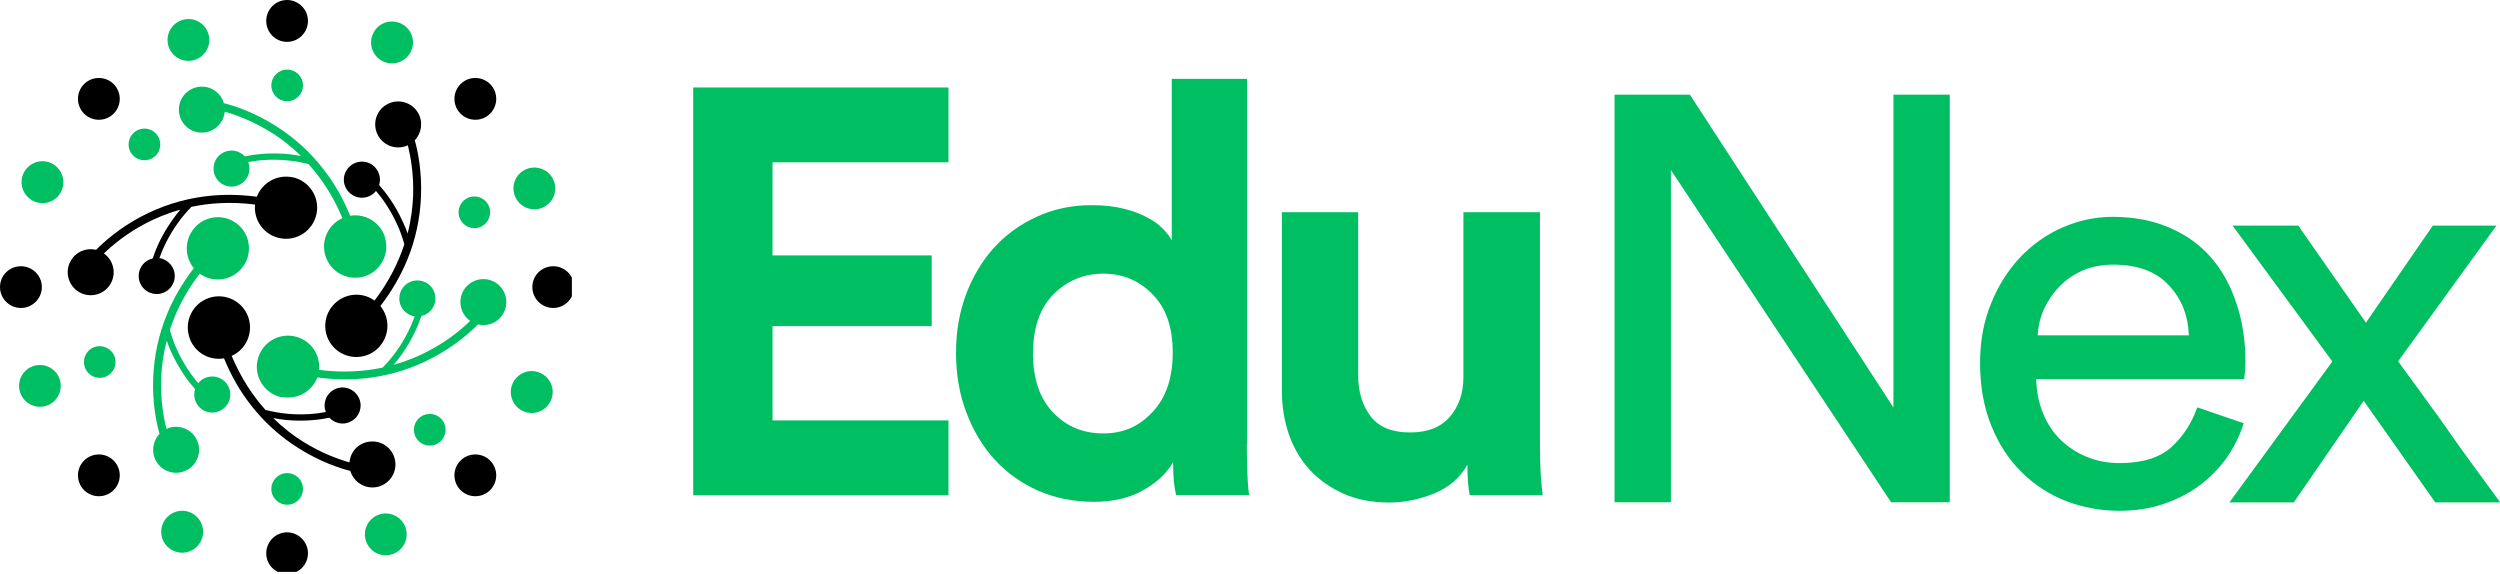 <?xml version="1.0" encoding="UTF-8"?>
<svg id="Layer_2" data-name="Layer 2" xmlns="http://www.w3.org/2000/svg" xmlns:xlink="http://www.w3.org/1999/xlink" viewBox="0 0 205.46 47.19">
  <defs>
    <style>
      .cls-1 {
        clip-path: url(#clippath);
      }

      .cls-2 {
        fill: none;
      }

      .cls-2, .cls-3, .cls-4 {
        stroke-width: 0px;
      }

      .cls-5 {
        clip-path: url(#clippath-1);
      }

      .cls-6 {
        clip-path: url(#clippath-3);
      }

      .cls-7 {
        clip-path: url(#clippath-2);
      }

      .cls-4 {
        fill: #00bf63;
      }
    </style>
    <clipPath id="clippath">
      <rect class="cls-2" x="21.06" width="5.33" height="3.67"/>
    </clipPath>
    <clipPath id="clippath-1">
      <rect class="cls-2" x="21.06" y="43.67" width="5.33" height="3.33"/>
    </clipPath>
    <clipPath id="clippath-2">
      <rect class="cls-2" x="43.72" y="21.01" width="3.28" height="5.33"/>
    </clipPath>
    <clipPath id="clippath-3">
      <rect class="cls-2" y="21.01" width="3.72" height="5.33"/>
    </clipPath>
  </defs>
  <g id="Layer_1-2" data-name="Layer 1">
    <path class="cls-3" d="m31.19,28.48c.85-.95.86-2.37.07-3.33.92-1.19,1.65-2.45,2.2-3.77.69-1.67,1.07-3.44,1.14-5.26.08-2.06-.26-3.7-.51-4.59.56-.59.7-1.51.27-2.25-.53-.91-1.68-1.21-2.58-.69-.91.52-1.21,1.68-.69,2.58.49.85,1.55,1.18,2.43.77.22.89.5,2.38.43,4.19-.04.9-.16,1.93-.45,3.06-.11-.32-.23-.63-.38-.93-.66-1.47-1.47-2.51-1.96-3.05.19-.61-.03-1.3-.59-1.68-.68-.45-1.6-.27-2.06.42s-.27,1.6.42,2.05c.64.43,1.5.29,1.97-.31.47.55,1.18,1.5,1.76,2.8.21.46.41.99.57,1.59-.48,1.46-1.24,3.04-2.45,4.62-1.05-.76-2.52-.61-3.4.38-.94,1.05-.85,2.67.2,3.61,1.06.94,2.67.85,3.61-.2"/>
    <path class="cls-4" d="m23.16,32.62c1.25.26,2.48-.44,2.92-1.6,1.48.2,2.95.21,4.36.02,1.79-.24,3.51-.79,5.12-1.64,1.83-.97,3.08-2.08,3.72-2.74.8.2,1.66-.15,2.08-.89.52-.91.21-2.06-.69-2.58-.9-.52-2.06-.21-2.58.69-.49.85-.24,1.94.55,2.49-.66.65-1.81,1.63-3.42,2.47-.79.42-1.75.83-2.87,1.14.22-.25.42-.51.62-.79.95-1.31,1.43-2.53,1.66-3.22.63-.14,1.11-.68,1.15-1.35.05-.82-.57-1.52-1.39-1.57s-1.52.57-1.57,1.39c-.05.77.5,1.44,1.26,1.56-.24.68-.71,1.77-1.54,2.92-.3.41-.66.85-1.09,1.29-1.51.32-3.26.44-5.23.19.13-1.29-.73-2.49-2.03-2.76-1.38-.29-2.73.59-3.03,1.98-.29,1.39.6,2.74,1.98,3.03"/>
    <path class="cls-3" d="m15.56,27.73c.4,1.22,1.62,1.93,2.85,1.72.57,1.39,1.29,2.66,2.17,3.79,1.1,1.43,2.44,2.65,3.98,3.61,1.75,1.1,3.34,1.63,4.23,1.85.23.79.96,1.36,1.82,1.36,1.04,0,1.89-.85,1.89-1.89s-.85-1.89-1.89-1.89-1.8.76-1.89,1.72c-.89-.25-2.31-.76-3.84-1.72-.76-.47-1.59-1.1-2.42-1.92.32.06.66.11.99.15,1.61.16,2.91-.03,3.62-.18.44.47,1.15.63,1.74.32.73-.36,1.04-1.26.67-1.98-.36-.73-1.26-1.04-1.98-.67-.7.34-1,1.16-.72,1.86-.71.14-1.89.28-3.3.13-.5-.05-1.06-.15-1.66-.3-1.03-1.15-2.01-2.6-2.78-4.44,1.18-.53,1.79-1.88,1.38-3.14-.44-1.34-1.89-2.07-3.23-1.63-1.34.44-2.07,1.89-1.63,3.23"/>
    <path class="cls-4" d="m16,18.71c-.85.95-.86,2.37-.07,3.33-.92,1.19-1.66,2.45-2.2,3.77-.69,1.67-1.07,3.44-1.14,5.26-.08,2.06.27,3.7.52,4.59-.57.59-.7,1.51-.27,2.25.52.91,1.68,1.21,2.58.69s1.21-1.68.69-2.58c-.49-.85-1.56-1.18-2.43-.77-.23-.89-.5-2.38-.43-4.19.03-.9.16-1.93.45-3.06.11.32.23.63.37.93.67,1.47,1.48,2.51,1.96,3.05-.19.61.03,1.3.59,1.68.68.45,1.6.27,2.06-.42.45-.68.27-1.6-.42-2.05-.65-.43-1.5-.29-1.97.3-.47-.55-1.18-1.49-1.76-2.79-.21-.46-.41-.99-.57-1.59.47-1.46,1.24-3.04,2.45-4.62,1.05.76,2.52.61,3.4-.38.94-1.05.85-2.67-.2-3.61s-2.67-.85-3.61.2"/>
    <path class="cls-3" d="m24.03,14.57c-1.25-.26-2.48.44-2.92,1.6-1.49-.2-2.95-.21-4.36-.02-1.79.24-3.52.79-5.13,1.64-1.82.96-3.07,2.08-3.72,2.74-.8-.19-1.66.15-2.08.9-.53.9-.21,2.06.69,2.58.91.52,2.06.21,2.58-.69.49-.85.24-1.94-.55-2.49.66-.64,1.81-1.62,3.41-2.46.8-.42,1.76-.83,2.87-1.14-.21.25-.42.51-.61.79-.95,1.31-1.44,2.53-1.66,3.22-.63.14-1.11.68-1.15,1.35-.05.82.57,1.52,1.39,1.57s1.52-.57,1.57-1.39c.05-.77-.51-1.44-1.26-1.56.24-.68.71-1.77,1.54-2.92.3-.41.66-.85,1.09-1.29,1.51-.32,3.26-.44,5.23-.19-.13,1.29.73,2.49,2.02,2.76,1.39.29,2.74-.6,3.03-1.98.29-1.39-.6-2.74-1.98-3.03"/>
    <path class="cls-4" d="m31.63,19.46c-.4-1.22-1.63-1.93-2.85-1.73-.57-1.39-1.29-2.66-2.17-3.79-1.1-1.43-2.44-2.65-3.98-3.61-1.74-1.1-3.34-1.63-4.23-1.85-.23-.79-.95-1.36-1.81-1.36-1.05,0-1.89.85-1.89,1.89s.84,1.89,1.89,1.89c.98,0,1.8-.76,1.88-1.72.89.25,2.31.76,3.84,1.72.76.47,1.59,1.1,2.42,1.92-.33-.06-.66-.11-.99-.15-1.61-.16-2.91.03-3.62.18-.44-.47-1.15-.63-1.75-.32-.73.36-1.03,1.25-.67,1.98.36.73,1.25,1.04,1.98.67.69-.34,1-1.16.72-1.86.71-.14,1.89-.28,3.3-.13.51.05,1.07.15,1.66.3,1.03,1.15,2.02,2.6,2.78,4.44-1.18.53-1.8,1.88-1.38,3.14.44,1.34,1.89,2.07,3.23,1.63,1.34-.44,2.07-1.89,1.63-3.23"/>
    <g class="cls-1">
      <path class="cls-3" d="m25.31,1.72c0,.95-.77,1.72-1.72,1.72s-1.71-.77-1.71-1.72.77-1.72,1.71-1.72,1.72.77,1.72,1.72"/>
    </g>
    <g class="cls-5">
      <path class="cls-3" d="m25.31,45.47c0,.95-.77,1.71-1.72,1.71s-1.71-.77-1.71-1.71.77-1.72,1.71-1.72,1.72.77,1.72,1.72"/>
    </g>
    <g class="cls-7">
      <path class="cls-3" d="m45.47,25.31c-.95,0-1.72-.77-1.72-1.72s.77-1.71,1.72-1.71,1.71.77,1.71,1.71-.77,1.72-1.71,1.72"/>
    </g>
    <g class="cls-6">
      <path class="cls-3" d="m1.72,25.31c-.95,0-1.72-.77-1.72-1.72s.77-1.71,1.72-1.71,1.72.77,1.72,1.71-.77,1.72-1.72,1.72"/>
    </g>
    <path class="cls-3" d="m40.28,9.34c-.67.67-1.76.67-2.43,0s-.67-1.76,0-2.43,1.76-.67,2.43,0c.67.67.67,1.76,0,2.43"/>
    <path class="cls-3" d="m9.34,40.28c-.67.67-1.76.67-2.43,0-.67-.67-.67-1.76,0-2.43s1.76-.67,2.43,0c.67.67.67,1.76,0,2.43"/>
    <path class="cls-3" d="m37.85,40.28c-.67-.67-.67-1.76,0-2.43s1.76-.67,2.43,0c.67.67.67,1.76,0,2.43-.67.67-1.76.67-2.43,0"/>
    <path class="cls-3" d="m6.91,9.34c-.67-.67-.67-1.76,0-2.43s1.76-.67,2.43,0c.67.67.67,1.76,0,2.43-.67.67-1.76.67-2.43,0"/>
    <path class="cls-4" d="m33.8,4.17c-.38.87-1.39,1.28-2.26.9-.88-.38-1.28-1.39-.9-2.26.37-.88,1.38-1.28,2.26-.9.87.37,1.28,1.38.9,2.26"/>
    <path class="cls-4" d="m16.55,44.38c-.38.88-1.39,1.28-2.26.9-.87-.37-1.28-1.38-.9-2.26.38-.87,1.39-1.28,2.26-.9s1.28,1.39.9,2.26"/>
    <path class="cls-4" d="m43.02,33.8c-.87-.38-1.28-1.39-.9-2.26.38-.88,1.39-1.28,2.26-.9.88.38,1.28,1.39.9,2.26s-1.39,1.28-2.26.9"/>
    <path class="cls-4" d="m2.81,16.55c-.87-.38-1.27-1.39-.9-2.26.38-.87,1.39-1.28,2.26-.9.87.38,1.27,1.39.9,2.26-.38.88-1.39,1.28-2.26.9"/>
    <path class="cls-4" d="m44.55,17.08c-.88.35-1.88-.08-2.23-.96-.35-.88.07-1.88.96-2.23.88-.35,1.88.08,2.23.96.35.88-.08,1.88-.96,2.23"/>
    <path class="cls-4" d="m3.92,33.31c-.88.35-1.88-.08-2.23-.96-.35-.88.07-1.88.95-2.23.89-.35,1.89.08,2.23.96.35.88-.08,1.88-.96,2.23"/>
    <path class="cls-4" d="m24.9,7.02c0,.72-.58,1.3-1.3,1.3s-1.3-.58-1.3-1.3.58-1.3,1.3-1.3,1.3.58,1.3,1.3"/>
    <path class="cls-4" d="m24.9,40.18c0,.72-.58,1.3-1.3,1.3s-1.3-.58-1.3-1.3.58-1.3,1.3-1.3,1.3.58,1.3,1.3"/>
    <path class="cls-4" d="m34.4,36.24c-.51-.51-.51-1.33,0-1.84.51-.51,1.33-.51,1.84,0,.51.51.51,1.33,0,1.84-.51.51-1.33.51-1.84,0"/>
    <path class="cls-4" d="m10.95,12.79c-.51-.51-.51-1.33,0-1.84.51-.51,1.33-.51,1.84,0,.51.51.51,1.33,0,1.84-.51.51-1.33.51-1.84,0"/>
    <path class="cls-4" d="m39.47,18.66c-.67.27-1.42-.06-1.69-.73-.27-.67.06-1.42.72-1.69.67-.27,1.43.06,1.69.73s-.06,1.42-.73,1.69"/>
    <path class="cls-4" d="m8.68,30.96c-.67.27-1.43-.06-1.69-.73s.06-1.43.72-1.69,1.43.06,1.69.73c.27.67-.06,1.42-.72,1.69"/>
    <path class="cls-4" d="m30.11,44.55c-.35-.88.08-1.88.96-2.23.88-.35,1.88.08,2.23.96.35.88-.08,1.88-.96,2.23-.88.35-1.88-.07-2.23-.96"/>
    <path class="cls-4" d="m13.89,3.92c-.35-.88.08-1.88.96-2.23.88-.35,1.88.07,2.23.96.35.88-.08,1.88-.96,2.23-.89.35-1.88-.08-2.23-.96"/>
    <path class="cls-4" d="m56.97,40.69V7.19h20.98v6.15h-14.46v7.65h13.08v5.81h-13.08v7.75h14.46v6.15h-20.98Z"/>
    <path class="cls-4" d="m102.47,36.48c0,.79.01,1.58.04,2.35.03.77.07,1.39.15,1.85h-6c-.07-.25-.14-.63-.19-1.13-.04-.51-.06-1.03-.06-1.56-.53.91-1.35,1.68-2.48,2.31-1.11.63-2.46.94-4.04.94-1.67,0-3.2-.31-4.58-.92-1.38-.61-2.56-1.46-3.56-2.54-.99-1.09-1.77-2.39-2.33-3.88-.57-1.5-.85-3.13-.85-4.9s.27-3.3.81-4.77c.55-1.48,1.32-2.77,2.29-3.85.98-1.08,2.16-1.94,3.52-2.56,1.38-.64,2.88-.96,4.52-.96,1.01,0,1.89.1,2.63.29.75.18,1.39.42,1.92.71.54.28.97.58,1.29.92.33.33.58.66.75.96V6.48h6.19v30Zm-17.58-7.46c0,2.07.54,3.69,1.63,4.85,1.09,1.17,2.48,1.75,4.15,1.75s2.94-.58,4.04-1.75c1.11-1.17,1.67-2.8,1.67-4.9s-.56-3.68-1.67-4.79c-1.1-1.13-2.45-1.69-4.04-1.69s-2.98.57-4.1,1.71c-1.11,1.13-1.67,2.73-1.67,4.81Z"/>
    <path class="cls-4" d="m120.79,40.69c-.06-.25-.1-.61-.15-1.08-.03-.47-.04-.94-.04-1.42-.63,1.1-1.55,1.89-2.77,2.38-1.21.48-2.43.73-3.65.73-1.42,0-2.68-.24-3.77-.73-1.08-.48-2.01-1.14-2.77-1.96-.75-.82-1.32-1.78-1.71-2.9-.39-1.13-.58-2.32-.58-3.58v-14.69h6.27v13.42c0,1.33.34,2.45,1.02,3.35.68.89,1.76,1.33,3.23,1.33s2.52-.42,3.27-1.27c.75-.86,1.13-1.96,1.13-3.31v-13.52h6.29v19.04c0,.92.02,1.75.06,2.5.05.74.11,1.31.17,1.71h-6Z"/>
    <path class="cls-4" d="m155.42,41.28l-18.1-27.31v27.31h-4.63V7.78h6.19l16.73,25.71V7.78h4.63v33.5h-4.81Z"/>
    <path class="cls-4" d="m179.89,27.57c-.06-1.64-.6-3.01-1.65-4.13-1.04-1.13-2.57-1.69-4.58-1.69-.95,0-1.79.17-2.54.5-.74.33-1.37.78-1.9,1.33-.52.54-.93,1.16-1.25,1.85-.31.7-.47,1.41-.5,2.13h12.42Zm4.5,7.23c-.32,1.02-.79,1.96-1.4,2.83-.61.86-1.35,1.62-2.23,2.27-.86.64-1.85,1.15-2.96,1.52-1.1.38-2.31.56-3.63.56-1.52,0-2.97-.27-4.35-.79-1.39-.54-2.61-1.33-3.67-2.38-1.06-1.04-1.89-2.32-2.5-3.83-.61-1.51-.92-3.23-.92-5.15,0-1.79.3-3.42.9-4.88.59-1.47,1.39-2.73,2.38-3.79,1-1.05,2.16-1.88,3.48-2.46,1.33-.58,2.71-.88,4.13-.88,1.72,0,3.27.29,4.65.88s2.51,1.4,3.42,2.44c.92,1.04,1.61,2.3,2.1,3.77.5,1.46.75,3.07.75,4.83,0,.28-.02.54-.04.79-.02.25-.04.46-.06.63h-17.1c.03,1,.21,1.93.56,2.79.34.85.82,1.58,1.44,2.19.63.61,1.35,1.08,2.19,1.42s1.72.5,2.67.5c1.86,0,3.28-.44,4.25-1.31.97-.89,1.68-1.98,2.13-3.27l3.83,1.31Z"/>
    <path class="cls-4" d="m191.67,29.69l-8.19-11.15h5.4l5.56,7.98,5.5-7.98h5.23l-8.08,11.15c.22.32.55.78,1,1.38.44.6.94,1.28,1.48,2.04.55.75,1.13,1.54,1.71,2.38s1.15,1.64,1.71,2.4c.55.75,1.05,1.43,1.48,2.02.44.6.78,1.06,1,1.38h-5.33l-5.88-8.35-5.75,8.35h-5.29l8.46-11.58Z"/>
  </g>
</svg>